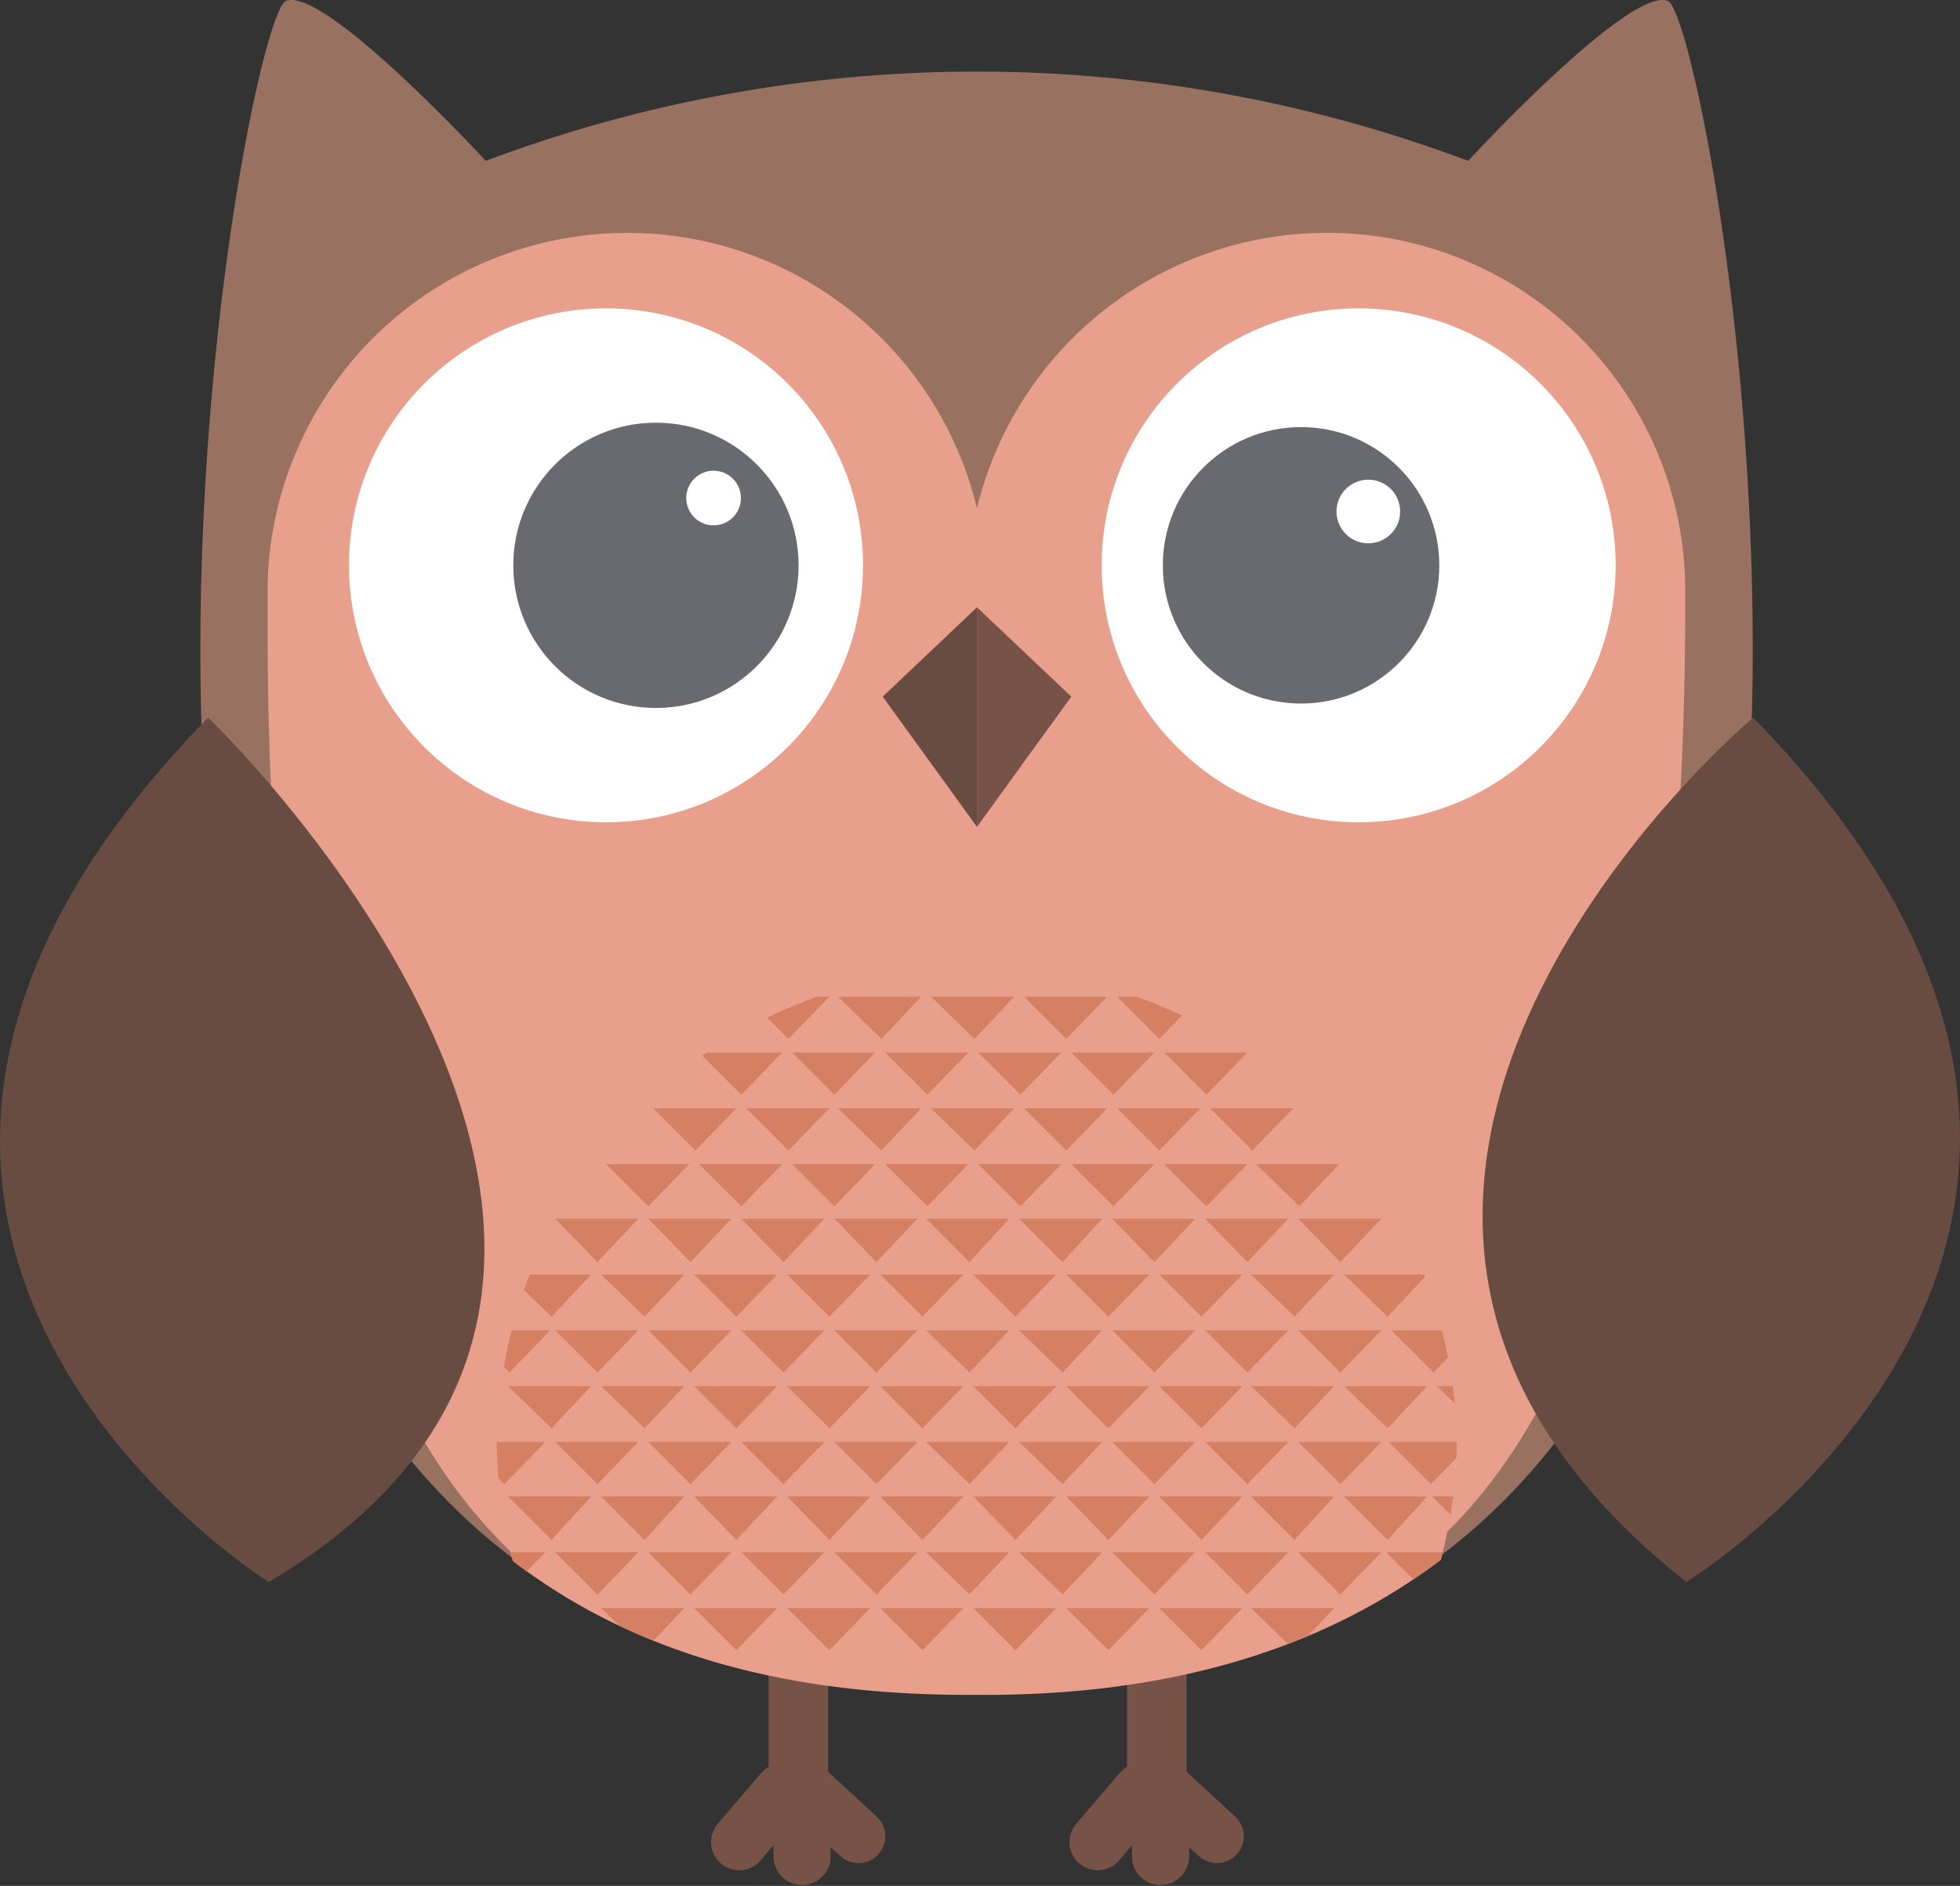 <svg id="Group_6868" data-name="Group 6868" xmlns="http://www.w3.org/2000/svg" xmlns:xlink="http://www.w3.org/1999/xlink" width="73.285" height="70.526" viewBox="0 0 73.285 70.526">
  <rect x="0" y="0" width="73.285" height="70.526" fill="#333333" stroke="none"/>
  <defs>
    <clipPath id="clip-path">
      <path id="Path_3372" data-name="Path 3372" d="M75.392,642.883a18.14,18.14,0,0,0,.6-4.5,17.954,17.954,0,0,0-35.9,0,18.215,18.215,0,0,0,.6,4.544c4.962,3.8,10.991,5.055,17.345,5.008C64.216,647.984,70.384,646.685,75.392,642.883Z" transform="translate(-40.1 -620.9)"/>
    </clipPath>
  </defs>
  <g id="Group_5410" data-name="Group 5410" transform="translate(26.59 60.508)">
    <path id="Path_3244" data-name="Path 3244" d="M63.55,680.42l-1.809-1.669v-4.638a1.113,1.113,0,1,0-2.226,0v4.452a1.234,1.234,0,0,0-.278.232l-1.623,1.9a1.054,1.054,0,1,0,1.623,1.345l.464-.556v.464a1.067,1.067,0,0,0,2.133,0v-.371l.371.325a1,1,0,1,0,1.345-1.484Z" transform="translate(-57.367 -673)" fill="#775246"/>
    <path id="Path_3245" data-name="Path 3245" d="M92.45,680.42l-1.809-1.669v-4.638a1.113,1.113,0,1,0-2.226,0v4.452a1.233,1.233,0,0,0-.278.232l-1.623,1.9a1.054,1.054,0,1,0,1.623,1.345l.464-.556v.464a1.067,1.067,0,0,0,2.133,0v-.371l.371.325a1,1,0,1,0,1.345-1.484Z" transform="translate(-72.864 -673)" fill="#775246"/>
  </g>
  <path id="Path_7721" data-name="Path 7721" d="M71.058,542.561c-1.438-.557-7.467,5.983-7.467,5.983a52.173,52.173,0,0,0-36.73,0s-6.029-6.539-7.467-5.983-8.626,38.956,4.823,54.771c5.519,6.493,12.985,8.533,20.962,8.44,7.745.046,15.443-1.994,20.962-8.44C79.684,581.517,72.449,543.118,71.058,542.561Z" transform="translate(-8.697 -542.528)" fill="#997161"/>
  <g id="Group_5404" data-name="Group 5404" transform="translate(10.002 8.706)">
    <path id="Path_3247" data-name="Path 3247" d="M61.205,561.3a13.479,13.479,0,0,0-13.078,10.3A13.451,13.451,0,0,0,21.6,574.749c0,7.42-.139,32.556,13.078,38.585,7.838,3.571,20.035,2.272,26.806-.6,12.939-5.519,13.125-30.562,13.125-37.982A13.39,13.39,0,0,0,61.205,561.3Z" transform="translate(-21.6 -561.3)" fill="#e89f8b"/>
  </g>
  <g id="Group_5406" data-name="Group 5406" transform="translate(33.005 22.712)">
    <path id="Path_3250" data-name="Path 3250" d="M71.2,594.84l3.525,4.87V591.5Z" transform="translate(-71.2 -591.5)" fill="#684c42"/>
    <path id="Path_3251" data-name="Path 3251" d="M78.8,591.5v8.209l3.525-4.87Z" transform="translate(-75.275 -591.5)" fill="#775246"/>
  </g>
  <g id="Group_5407" data-name="Group 5407" transform="translate(18.582 36.346)">
    <g id="Group_1317" data-name="Group 1317">
      <path id="Path_3252" data-name="Path 3252" d="M75.392,642.883a18.14,18.14,0,0,0,.6-4.5,17.954,17.954,0,0,0-35.9,0,18.215,18.215,0,0,0,.6,4.544c4.962,3.8,10.991,5.055,17.345,5.008C64.216,647.984,70.384,646.685,75.392,642.883Z" transform="translate(-40.1 -620.9)" fill="#e89f8b"/>
      <g id="Group_1316" data-name="Group 1316" clip-path="url(#clip-path)">
        <g id="Group_1304" data-name="Group 1304" transform="translate(4.081 7.188)">
          <path id="Path_3253" data-name="Path 3253" d="M59.507,636.4H56.4l1.577,1.577Z" transform="translate(-52.922 -636.4)" fill="#d68063"/>
          <path id="Path_3254" data-name="Path 3254" d="M67.007,636.4H63.9l1.577,1.577Z" transform="translate(-56.944 -636.4)" fill="#d68063"/>
          <path id="Path_3255" data-name="Path 3255" d="M74.507,636.4H71.4l1.577,1.577Z" transform="translate(-60.965 -636.4)" fill="#d68063"/>
          <path id="Path_3256" data-name="Path 3256" d="M82.007,636.4H78.9l1.577,1.577Z" transform="translate(-64.987 -636.4)" fill="#d68063"/>
          <path id="Path_3257" data-name="Path 3257" d="M89.507,636.4H86.4l1.577,1.577Z" transform="translate(-69.009 -636.4)" fill="#d68063"/>
          <path id="Path_3258" data-name="Path 3258" d="M97.007,636.4H93.9l1.577,1.577Z" transform="translate(-73.031 -636.4)" fill="#d68063"/>
          <path id="Path_3259" data-name="Path 3259" d="M104.407,636.4H101.3l1.623,1.577Z" transform="translate(-76.999 -636.4)" fill="#d68063"/>
          <path id="Path_3260" data-name="Path 3260" d="M52.007,636.4H48.9l1.577,1.577Z" transform="translate(-48.9 -636.4)" fill="#d68063"/>
        </g>
        <g id="Group_1305" data-name="Group 1305" transform="translate(5.843 5.101)">
          <path id="Path_3261" data-name="Path 3261" d="M63.307,631.9H60.2l1.577,1.577Z" transform="translate(-56.722 -631.9)" fill="#d68063"/>
          <path id="Path_3262" data-name="Path 3262" d="M70.707,631.9H67.6l1.623,1.577Z" transform="translate(-60.69 -631.9)" fill="#d68063"/>
          <path id="Path_3263" data-name="Path 3263" d="M78.207,631.9H75.1l1.623,1.577Z" transform="translate(-64.712 -631.9)" fill="#d68063"/>
          <path id="Path_3264" data-name="Path 3264" d="M85.707,631.9H82.6l1.577,1.577Z" transform="translate(-68.733 -631.9)" fill="#d68063"/>
          <path id="Path_3265" data-name="Path 3265" d="M93.207,631.9H90.1l1.577,1.577Z" transform="translate(-72.755 -631.9)" fill="#d68063"/>
          <path id="Path_3266" data-name="Path 3266" d="M100.707,631.9H97.6l1.577,1.577Z" transform="translate(-76.777 -631.9)" fill="#d68063"/>
          <path id="Path_3267" data-name="Path 3267" d="M55.807,631.9H52.7l1.577,1.577Z" transform="translate(-52.7 -631.9)" fill="#d68063"/>
          <path id="Path_3268" data-name="Path 3268" d="M115.707,631.9H112.6l1.577,1.577Z" transform="translate(-84.821 -631.9)" fill="#d68063"/>
        </g>
        <g id="Group_1306" data-name="Group 1306" transform="translate(2.365 0.928)">
          <path id="Path_3269" data-name="Path 3269" d="M55.807,622.9H52.7l1.577,1.577Z" transform="translate(-49.222 -622.9)" fill="#d68063"/>
          <path id="Path_3270" data-name="Path 3270" d="M63.307,622.9H60.2l1.577,1.577Z" transform="translate(-53.244 -622.9)" fill="#d68063"/>
          <path id="Path_3271" data-name="Path 3271" d="M70.707,622.9H67.6l1.623,1.577Z" transform="translate(-57.212 -622.9)" fill="#d68063"/>
          <path id="Path_3272" data-name="Path 3272" d="M78.207,622.9H75.1l1.623,1.577Z" transform="translate(-61.233 -622.9)" fill="#d68063"/>
          <path id="Path_3273" data-name="Path 3273" d="M85.707,622.9H82.6l1.577,1.577Z" transform="translate(-65.255 -622.9)" fill="#d68063"/>
          <path id="Path_3274" data-name="Path 3274" d="M93.207,622.9H90.1l1.577,1.577Z" transform="translate(-69.277 -622.9)" fill="#d68063"/>
          <path id="Path_3275" data-name="Path 3275" d="M100.707,622.9H97.6l1.577,1.577Z" transform="translate(-73.299 -622.9)" fill="#d68063"/>
          <path id="Path_3276" data-name="Path 3276" d="M48.307,622.9H45.2l1.577,1.577Z" transform="translate(-45.2 -622.9)" fill="#d68063"/>
          <path id="Path_3277" data-name="Path 3277" d="M115.707,622.9H112.6l1.577,1.577Z" transform="translate(-81.342 -622.9)" fill="#d68063"/>
          <path id="Path_3278" data-name="Path 3278" d="M108.207,622.9H105.1l1.577,1.577Z" transform="translate(-77.321 -622.9)" fill="#d68063"/>
        </g>
        <g id="Group_1307" data-name="Group 1307" transform="translate(4.081 3.014)">
          <path id="Path_3279" data-name="Path 3279" d="M59.507,627.4H56.4l1.577,1.577Z" transform="translate(-52.922 -627.4)" fill="#d68063"/>
          <path id="Path_3280" data-name="Path 3280" d="M67.007,627.4H63.9l1.577,1.577Z" transform="translate(-56.944 -627.4)" fill="#d68063"/>
          <path id="Path_3281" data-name="Path 3281" d="M74.507,627.4H71.4l1.577,1.577Z" transform="translate(-60.965 -627.4)" fill="#d68063"/>
          <path id="Path_3282" data-name="Path 3282" d="M82.007,627.4H78.9l1.577,1.577Z" transform="translate(-64.987 -627.4)" fill="#d68063"/>
          <path id="Path_3283" data-name="Path 3283" d="M89.507,627.4H86.4l1.577,1.577Z" transform="translate(-69.009 -627.4)" fill="#d68063"/>
          <path id="Path_3284" data-name="Path 3284" d="M97.007,627.4H93.9l1.577,1.577Z" transform="translate(-73.031 -627.4)" fill="#d68063"/>
          <path id="Path_3285" data-name="Path 3285" d="M52.007,627.4H48.9l1.577,1.577Z" transform="translate(-48.9 -627.4)" fill="#d68063"/>
          <path id="Path_3286" data-name="Path 3286" d="M119.407,627.4H116.3l1.577,1.577Z" transform="translate(-85.042 -627.4)" fill="#d68063"/>
          <path id="Path_3287" data-name="Path 3287" d="M111.907,627.4H108.8l1.623,1.577Z" transform="translate(-81.021 -627.4)" fill="#d68063"/>
        </g>
        <g id="Group_1308" data-name="Group 1308" transform="translate(0.417 15.49)">
          <path id="Path_3288" data-name="Path 3288" d="M59.107,654.3H56l1.577,1.577Z" transform="translate(-49.044 -654.3)" fill="#d68063"/>
          <path id="Path_3289" data-name="Path 3289" d="M66.607,654.3H63.5l1.577,1.577Z" transform="translate(-53.065 -654.3)" fill="#d68063"/>
          <path id="Path_3290" data-name="Path 3290" d="M74.107,654.3H71l1.577,1.577Z" transform="translate(-57.087 -654.3)" fill="#d68063"/>
          <path id="Path_3291" data-name="Path 3291" d="M81.607,654.3H78.5l1.577,1.577Z" transform="translate(-61.109 -654.3)" fill="#d68063"/>
          <path id="Path_3292" data-name="Path 3292" d="M89.107,654.3H86l1.577,1.577Z" transform="translate(-65.131 -654.3)" fill="#d68063"/>
          <path id="Path_3293" data-name="Path 3293" d="M96.607,654.3H93.5l1.577,1.577Z" transform="translate(-69.152 -654.3)" fill="#d68063"/>
          <path id="Path_3294" data-name="Path 3294" d="M104.007,654.3H100.9l1.623,1.577Z" transform="translate(-73.121 -654.3)" fill="#d68063"/>
          <path id="Path_3295" data-name="Path 3295" d="M51.607,654.3H48.5l1.623,1.577Z" transform="translate(-45.022 -654.3)" fill="#d68063"/>
          <path id="Path_3296" data-name="Path 3296" d="M44.107,654.3H41l1.623,1.577Z" transform="translate(-41 -654.3)" fill="#d68063"/>
          <path id="Path_3297" data-name="Path 3297" d="M119.007,654.3H115.9l1.577,1.577Z" transform="translate(-81.164 -654.3)" fill="#d68063"/>
          <path id="Path_3298" data-name="Path 3298" d="M111.507,654.3H108.4l1.623,1.577Z" transform="translate(-77.142 -654.3)" fill="#d68063"/>
        </g>
        <g id="Group_1309" data-name="Group 1309" transform="translate(-1.113 13.403)">
          <path id="Path_3299" data-name="Path 3299" d="M40.807,649.8H37.7l1.577,1.577Z" transform="translate(-37.7 -649.8)" fill="#d68063"/>
          <path id="Path_3300" data-name="Path 3300" d="M62.907,649.8H59.8l1.577,1.577Z" transform="translate(-49.551 -649.8)" fill="#d68063"/>
          <path id="Path_3301" data-name="Path 3301" d="M70.407,649.8H67.3l1.577,1.577Z" transform="translate(-53.573 -649.8)" fill="#d68063"/>
          <path id="Path_3302" data-name="Path 3302" d="M77.807,649.8H74.7l1.623,1.577Z" transform="translate(-57.541 -649.8)" fill="#d68063"/>
          <path id="Path_3303" data-name="Path 3303" d="M85.307,649.8H82.2l1.623,1.577Z" transform="translate(-61.563 -649.8)" fill="#d68063"/>
          <path id="Path_3304" data-name="Path 3304" d="M92.807,649.8H89.7l1.577,1.577Z" transform="translate(-65.584 -649.8)" fill="#d68063"/>
          <path id="Path_3305" data-name="Path 3305" d="M100.307,649.8H97.2l1.577,1.577Z" transform="translate(-69.606 -649.8)" fill="#d68063"/>
          <path id="Path_3306" data-name="Path 3306" d="M107.807,649.8H104.7l1.577,1.577Z" transform="translate(-73.628 -649.8)" fill="#d68063"/>
          <path id="Path_3307" data-name="Path 3307" d="M55.407,649.8H52.3l1.577,1.577Z" transform="translate(-45.529 -649.8)" fill="#d68063"/>
          <path id="Path_3308" data-name="Path 3308" d="M47.907,649.8H44.8l1.577,1.577Z" transform="translate(-41.507 -649.8)" fill="#d68063"/>
          <path id="Path_3309" data-name="Path 3309" d="M115.307,649.8H112.2l1.577,1.577Z" transform="translate(-77.65 -649.8)" fill="#d68063"/>
        </g>
        <g id="Group_1310" data-name="Group 1310" transform="translate(-1.299 9.229)">
          <path id="Path_3310" data-name="Path 3310" d="M40.407,640.8H37.3l1.577,1.623Z" transform="translate(-37.3 -640.8)" fill="#d68063"/>
          <path id="Path_3311" data-name="Path 3311" d="M55.407,640.8H52.3l1.577,1.623Z" transform="translate(-45.344 -640.8)" fill="#d68063"/>
          <path id="Path_3312" data-name="Path 3312" d="M62.907,640.8H59.8l1.577,1.623Z" transform="translate(-49.365 -640.8)" fill="#d68063"/>
          <path id="Path_3313" data-name="Path 3313" d="M70.407,640.8H67.3l1.577,1.623Z" transform="translate(-53.387 -640.8)" fill="#d68063"/>
          <path id="Path_3314" data-name="Path 3314" d="M77.807,640.8H74.7l1.623,1.623Z" transform="translate(-57.355 -640.8)" fill="#d68063"/>
          <path id="Path_3315" data-name="Path 3315" d="M85.307,640.8H82.2l1.623,1.623Z" transform="translate(-61.377 -640.8)" fill="#d68063"/>
          <path id="Path_3316" data-name="Path 3316" d="M92.807,640.8H89.7l1.577,1.623Z" transform="translate(-65.399 -640.8)" fill="#d68063"/>
          <path id="Path_3317" data-name="Path 3317" d="M100.307,640.8H97.2l1.577,1.623Z" transform="translate(-69.421 -640.8)" fill="#d68063"/>
          <path id="Path_3318" data-name="Path 3318" d="M47.907,640.8H44.8l1.577,1.623Z" transform="translate(-41.322 -640.8)" fill="#d68063"/>
          <path id="Path_3319" data-name="Path 3319" d="M107.807,640.8H104.7l1.577,1.623Z" transform="translate(-73.442 -640.8)" fill="#d68063"/>
        </g>
        <g id="Group_1311" data-name="Group 1311" transform="translate(0.417 11.316)">
          <path id="Path_3320" data-name="Path 3320" d="M59.107,645.3H56l1.577,1.577Z" transform="translate(-49.044 -645.3)" fill="#d68063"/>
          <path id="Path_3321" data-name="Path 3321" d="M66.607,645.3H63.5l1.577,1.577Z" transform="translate(-53.065 -645.3)" fill="#d68063"/>
          <path id="Path_3322" data-name="Path 3322" d="M74.107,645.3H71l1.577,1.577Z" transform="translate(-57.087 -645.3)" fill="#d68063"/>
          <path id="Path_3323" data-name="Path 3323" d="M81.607,645.3H78.5l1.577,1.577Z" transform="translate(-61.109 -645.3)" fill="#d68063"/>
          <path id="Path_3324" data-name="Path 3324" d="M89.107,645.3H86l1.577,1.577Z" transform="translate(-65.131 -645.3)" fill="#d68063"/>
          <path id="Path_3325" data-name="Path 3325" d="M96.607,645.3H93.5l1.577,1.577Z" transform="translate(-69.152 -645.3)" fill="#d68063"/>
          <path id="Path_3326" data-name="Path 3326" d="M104.007,645.3H100.9l1.623,1.577Z" transform="translate(-73.121 -645.3)" fill="#d68063"/>
          <path id="Path_3327" data-name="Path 3327" d="M51.607,645.3H48.5l1.623,1.577Z" transform="translate(-45.022 -645.3)" fill="#d68063"/>
          <path id="Path_3328" data-name="Path 3328" d="M44.107,645.3H41l1.623,1.577Z" transform="translate(-41 -645.3)" fill="#d68063"/>
          <path id="Path_3329" data-name="Path 3329" d="M119.007,645.3H115.9l1.577,1.577Z" transform="translate(-81.164 -645.3)" fill="#d68063"/>
          <path id="Path_3330" data-name="Path 3330" d="M111.507,645.3H108.4l1.623,1.577Z" transform="translate(-77.142 -645.3)" fill="#d68063"/>
        </g>
        <g id="Group_1312" data-name="Group 1312" transform="translate(3.896 23.791)">
          <path id="Path_3331" data-name="Path 3331" d="M51.607,672.2H48.5l1.623,1.577Z" transform="translate(-48.5 -672.2)" fill="#d68063"/>
          <path id="Path_3332" data-name="Path 3332" d="M59.107,672.2H56l1.577,1.577Z" transform="translate(-52.522 -672.2)" fill="#d68063"/>
          <path id="Path_3333" data-name="Path 3333" d="M66.607,672.2H63.5l1.577,1.577Z" transform="translate(-56.544 -672.2)" fill="#d68063"/>
          <path id="Path_3334" data-name="Path 3334" d="M74.107,672.2H71l1.577,1.577Z" transform="translate(-60.565 -672.2)" fill="#d68063"/>
          <path id="Path_3335" data-name="Path 3335" d="M81.607,672.2H78.5l1.577,1.577Z" transform="translate(-64.587 -672.2)" fill="#d68063"/>
          <path id="Path_3336" data-name="Path 3336" d="M89.107,672.2H86l1.577,1.577Z" transform="translate(-68.609 -672.2)" fill="#d68063"/>
          <path id="Path_3337" data-name="Path 3337" d="M96.607,672.2H93.5l1.577,1.577Z" transform="translate(-72.631 -672.2)" fill="#d68063"/>
          <path id="Path_3338" data-name="Path 3338" d="M104.007,672.2H100.9l1.623,1.577Z" transform="translate(-76.599 -672.2)" fill="#d68063"/>
        </g>
        <g id="Group_1313" data-name="Group 1313" transform="translate(-1.299 21.704)">
          <path id="Path_3339" data-name="Path 3339" d="M114.907,667.7H111.8l1.577,1.577Z" transform="translate(-77.25 -667.7)" fill="#d68063"/>
          <path id="Path_3340" data-name="Path 3340" d="M55.407,667.7H52.3l1.577,1.577Z" transform="translate(-45.344 -667.7)" fill="#d68063"/>
          <path id="Path_3341" data-name="Path 3341" d="M62.907,667.7H59.8l1.577,1.577Z" transform="translate(-49.365 -667.7)" fill="#d68063"/>
          <path id="Path_3342" data-name="Path 3342" d="M70.407,667.7H67.3l1.577,1.577Z" transform="translate(-53.387 -667.7)" fill="#d68063"/>
          <path id="Path_3343" data-name="Path 3343" d="M77.807,667.7H74.7l1.623,1.577Z" transform="translate(-57.355 -667.7)" fill="#d68063"/>
          <path id="Path_3344" data-name="Path 3344" d="M85.307,667.7H82.2l1.623,1.577Z" transform="translate(-61.377 -667.7)" fill="#d68063"/>
          <path id="Path_3345" data-name="Path 3345" d="M92.807,667.7H89.7l1.577,1.577Z" transform="translate(-65.399 -667.7)" fill="#d68063"/>
          <path id="Path_3346" data-name="Path 3346" d="M100.307,667.7H97.2l1.577,1.577Z" transform="translate(-69.421 -667.7)" fill="#d68063"/>
          <path id="Path_3347" data-name="Path 3347" d="M47.907,667.7H44.8l1.577,1.577Z" transform="translate(-41.322 -667.7)" fill="#d68063"/>
          <path id="Path_3348" data-name="Path 3348" d="M40.407,667.7H37.3l1.577,1.577Z" transform="translate(-37.3 -667.7)" fill="#d68063"/>
          <path id="Path_3349" data-name="Path 3349" d="M107.807,667.7H104.7l1.577,1.577Z" transform="translate(-73.442 -667.7)" fill="#d68063"/>
        </g>
        <g id="Group_1314" data-name="Group 1314" transform="translate(-1.299 17.577)">
          <path id="Path_3350" data-name="Path 3350" d="M115.107,658.8H112l1.577,1.577Z" transform="translate(-77.357 -658.8)" fill="#d68063"/>
          <path id="Path_3351" data-name="Path 3351" d="M47.907,658.8H44.8l1.577,1.577Z" transform="translate(-41.322 -658.8)" fill="#d68063"/>
          <path id="Path_3352" data-name="Path 3352" d="M55.407,658.8H52.3l1.577,1.577Z" transform="translate(-45.344 -658.8)" fill="#d68063"/>
          <path id="Path_3353" data-name="Path 3353" d="M62.907,658.8H59.8l1.577,1.577Z" transform="translate(-49.365 -658.8)" fill="#d68063"/>
          <path id="Path_3354" data-name="Path 3354" d="M70.407,658.8H67.3l1.577,1.577Z" transform="translate(-53.387 -658.8)" fill="#d68063"/>
          <path id="Path_3355" data-name="Path 3355" d="M77.807,658.8H74.7l1.623,1.577Z" transform="translate(-57.355 -658.8)" fill="#d68063"/>
          <path id="Path_3356" data-name="Path 3356" d="M85.307,658.8H82.2l1.623,1.577Z" transform="translate(-61.377 -658.8)" fill="#d68063"/>
          <path id="Path_3357" data-name="Path 3357" d="M92.807,658.8H89.7l1.577,1.577Z" transform="translate(-65.399 -658.8)" fill="#d68063"/>
          <path id="Path_3358" data-name="Path 3358" d="M40.407,658.8H37.3l1.577,1.577Z" transform="translate(-37.3 -658.8)" fill="#d68063"/>
          <path id="Path_3359" data-name="Path 3359" d="M107.807,658.8H104.7l1.577,1.577Z" transform="translate(-73.442 -658.8)" fill="#d68063"/>
          <path id="Path_3360" data-name="Path 3360" d="M100.307,658.8H97.2l1.577,1.577Z" transform="translate(-69.421 -658.8)" fill="#d68063"/>
        </g>
        <g id="Group_1315" data-name="Group 1315" transform="translate(0.417 19.617)">
          <path id="Path_3361" data-name="Path 3361" d="M51.607,663.2H48.5l1.623,1.624Z" transform="translate(-45.022 -663.2)" fill="#d68063"/>
          <path id="Path_3362" data-name="Path 3362" d="M59.107,663.2H56l1.577,1.624Z" transform="translate(-49.044 -663.2)" fill="#d68063"/>
          <path id="Path_3363" data-name="Path 3363" d="M66.607,663.2H63.5l1.577,1.624Z" transform="translate(-53.065 -663.2)" fill="#d68063"/>
          <path id="Path_3364" data-name="Path 3364" d="M74.107,663.2H71l1.577,1.624Z" transform="translate(-57.087 -663.2)" fill="#d68063"/>
          <path id="Path_3365" data-name="Path 3365" d="M81.607,663.2H78.5l1.577,1.624Z" transform="translate(-61.109 -663.2)" fill="#d68063"/>
          <path id="Path_3366" data-name="Path 3366" d="M89.107,663.2H86l1.577,1.624Z" transform="translate(-65.131 -663.2)" fill="#d68063"/>
          <path id="Path_3367" data-name="Path 3367" d="M96.607,663.2H93.5l1.577,1.624Z" transform="translate(-69.152 -663.2)" fill="#d68063"/>
          <path id="Path_3368" data-name="Path 3368" d="M44.107,663.2H41l1.623,1.624Z" transform="translate(-41 -663.2)" fill="#d68063"/>
          <path id="Path_3369" data-name="Path 3369" d="M118.607,663.2H115.5l1.623,1.624Z" transform="translate(-80.95 -663.2)" fill="#d68063"/>
          <path id="Path_3370" data-name="Path 3370" d="M111.507,663.2H108.4l1.623,1.624Z" transform="translate(-77.142 -663.2)" fill="#d68063"/>
          <path id="Path_3371" data-name="Path 3371" d="M104.007,663.2H100.9l1.623,1.624Z" transform="translate(-73.121 -663.2)" fill="#d68063"/>
        </g>
      </g>
    </g>
  </g>
  <g id="Group_5408" data-name="Group 5408" transform="translate(0 26.839)">
    <g id="Group_1319" data-name="Group 1319">
      <path id="Path_3373" data-name="Path 3373" d="M10.081,632.724S-10.927,619.6,7.809,600.4C7.809,600.354,29.466,621.223,10.081,632.724Z" transform="translate(-0.032 -600.4)" fill="#684c42"/>
    </g>
    <g id="Group_1320" data-name="Group 1320" transform="translate(55.435)">
      <path id="Path_3374" data-name="Path 3374" d="M127.187,632.724s21.24-13.125,2.5-32.325C129.692,600.354,108.683,618.116,127.187,632.724Z" transform="translate(-119.566 -600.4)" fill="#684c42"/>
    </g>
  </g>
  <ellipse id="Ellipse_667" data-name="Ellipse 667" cx="9.609" cy="9.609" rx="9.609" ry="9.609" transform="translate(13.05 11.532)" fill="#fff"/>
  <g id="Group_5405" data-name="Group 5405" transform="translate(41.192 11.532)">
    <ellipse id="Ellipse_656" data-name="Ellipse 656" cx="9.609" cy="9.609" rx="9.609" ry="9.609" fill="#fff"/>
    <g id="Group_4794" data-name="Group 4794" transform="translate(2.286 4.44)">
      <ellipse id="Ellipse_32" data-name="Ellipse 32" cx="5.169" cy="5.169" rx="5.169" ry="5.169" transform="translate(0 0)" fill="#696a6f"/>
      <ellipse id="Ellipse_33" data-name="Ellipse 33" cx="1.19" cy="1.19" rx="1.19" ry="1.19" transform="translate(6.494 1.966)" fill="#fff"/>
    </g>
  </g>
  <g id="Group_5409" data-name="Group 5409" transform="translate(19.192 15.807)">
    <ellipse id="Ellipse_32-2" data-name="Ellipse 32" cx="5.334" cy="5.334" rx="5.334" ry="5.334" fill="#696a6f"/>
    <ellipse id="Ellipse_33-2" data-name="Ellipse 33" cx="1.022" cy="1.022" rx="1.022" ry="1.022" transform="translate(6.467 1.796)" fill="#fff"/>
  </g>
</svg>
